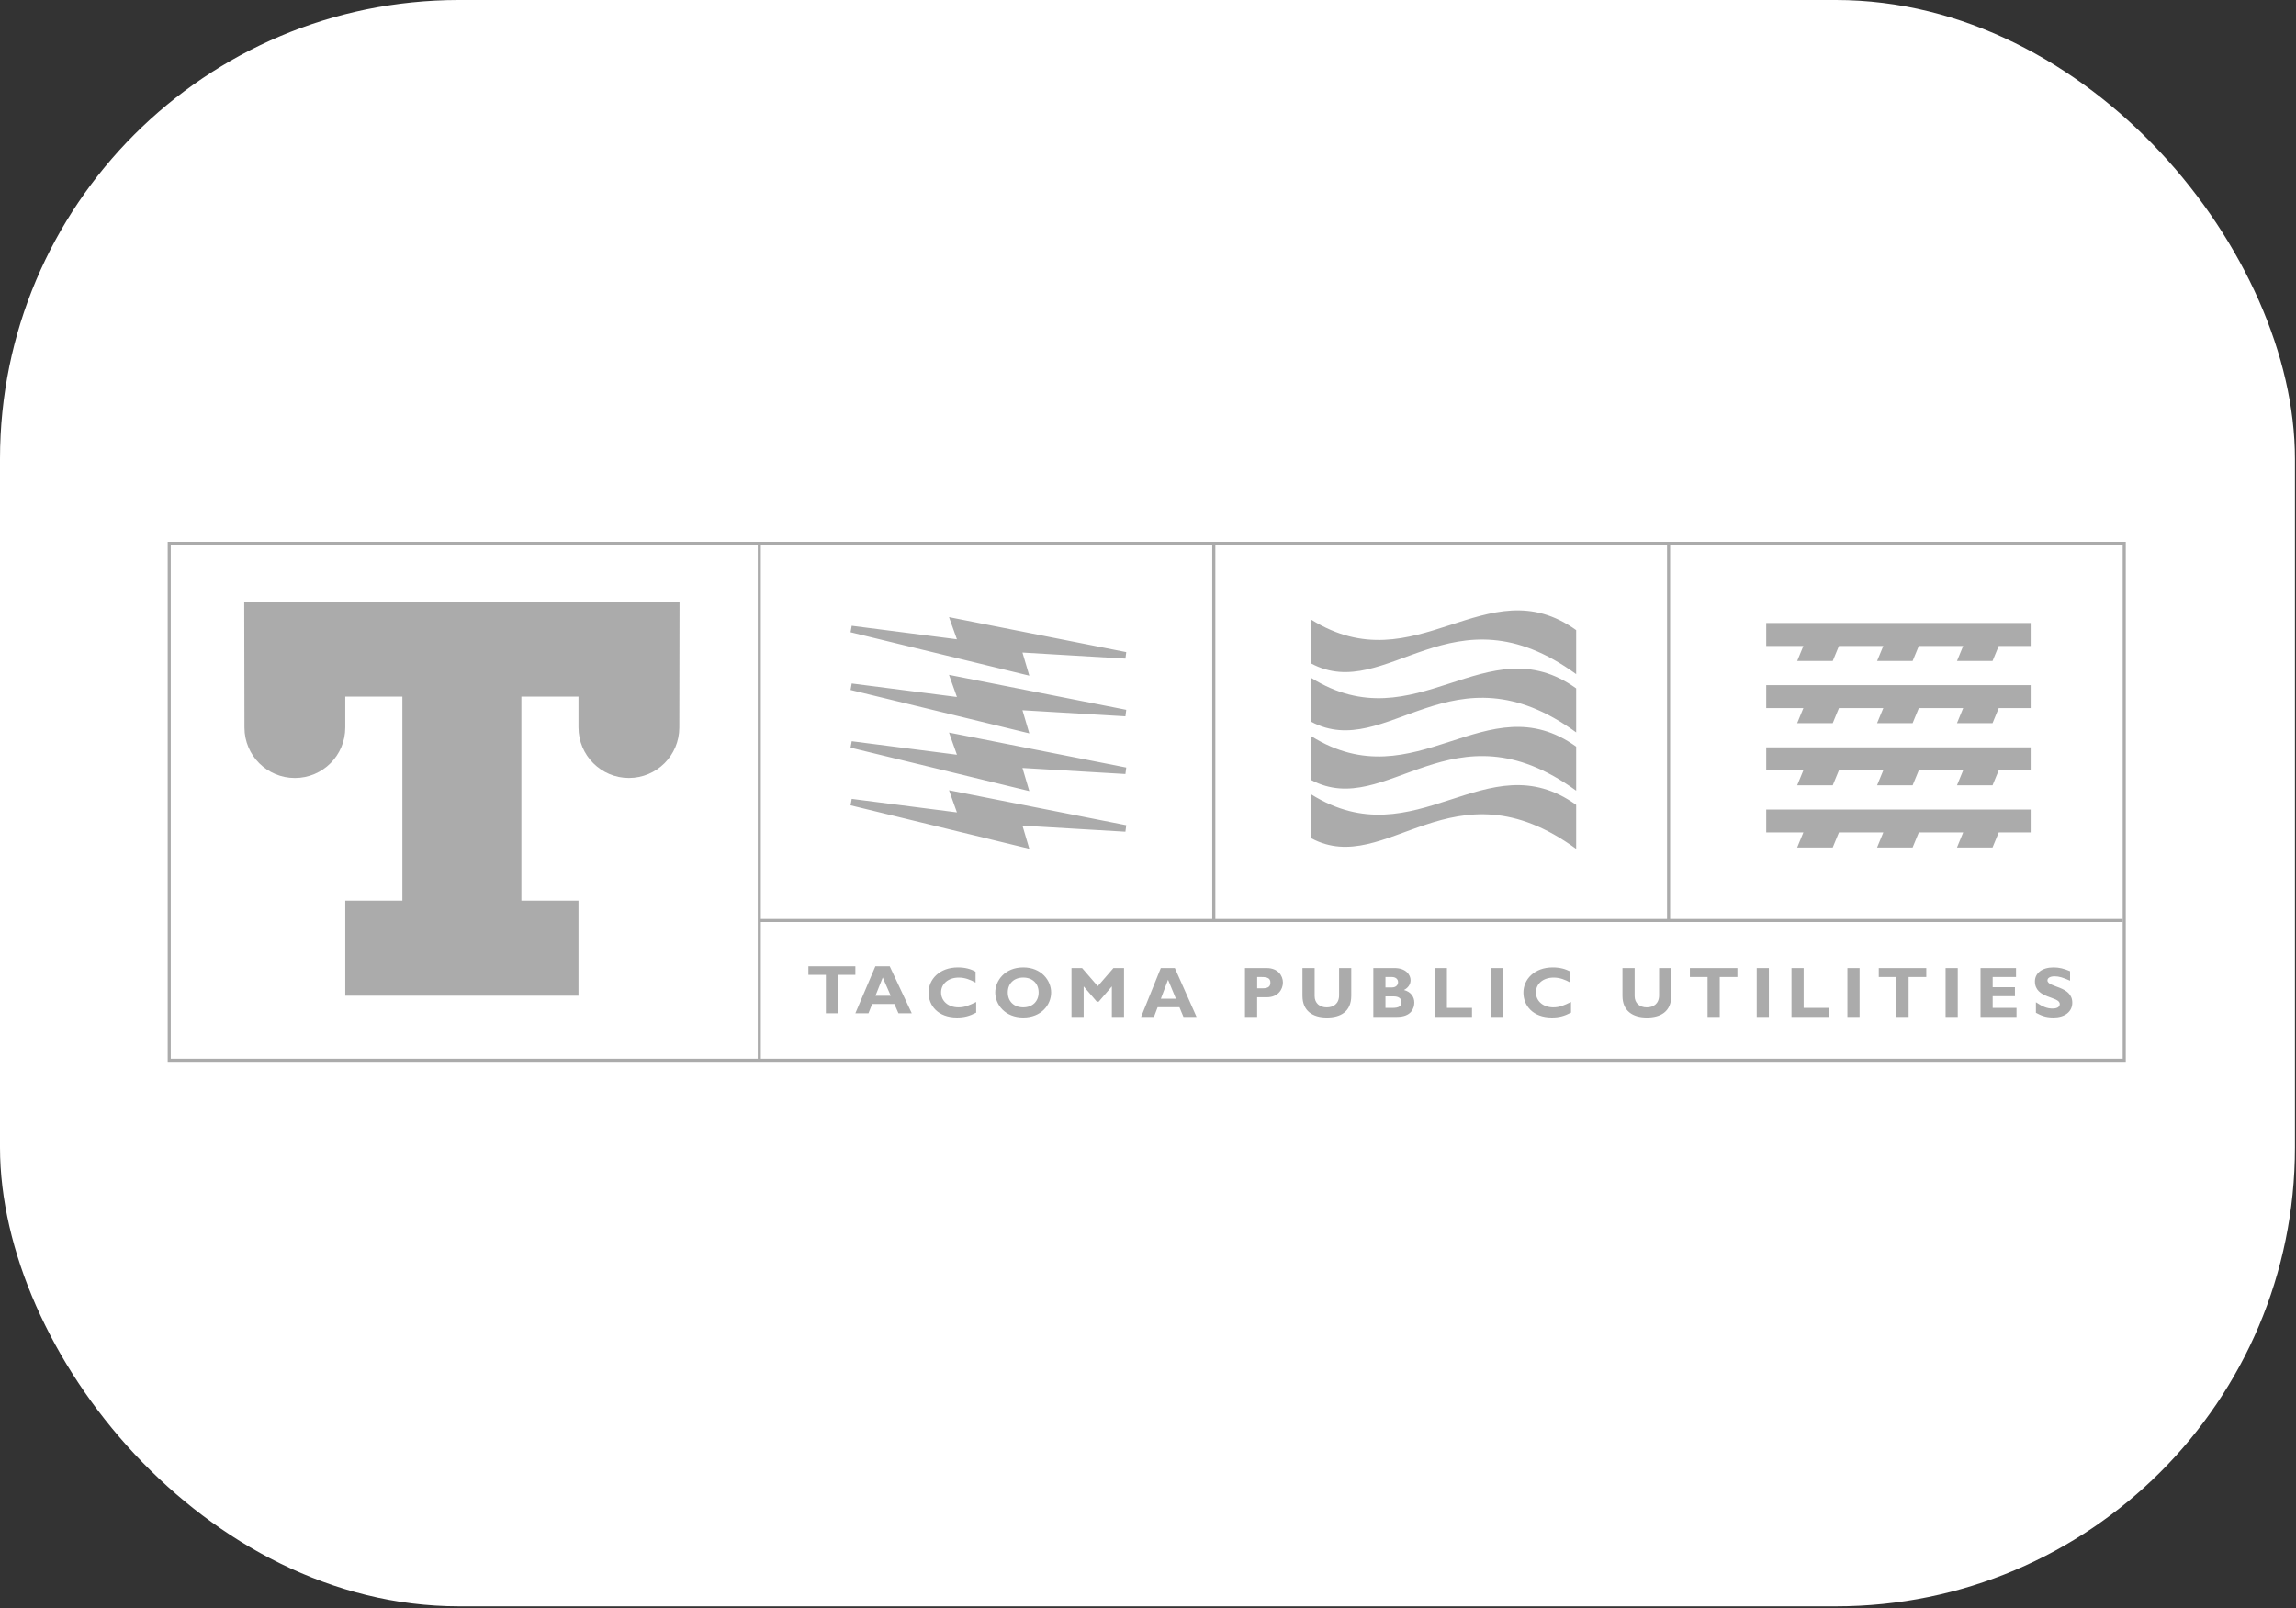 <svg xmlns="http://www.w3.org/2000/svg" width="915" height="641" viewBox="0 0 915 641" fill="none"><rect x="0" y="0" width="915" height="641" fill="#333333" stroke="none"/><g clip-path="url(#clip0_4961_11957)"><rect width="914.579" height="640.205" rx="182.916" fill="white"></rect><path fill-rule="evenodd" clip-rule="evenodd" d="M340.879 385.1H322.157V388.53H329.121V403.832H333.915V388.53H340.879V385.1Z" fill="#ABABAB"></path><path fill-rule="evenodd" clip-rule="evenodd" d="M354.977 396.857H348.888L351.785 389.575L354.977 396.857ZM354.568 385.1H348.854L340.879 403.832H346.105L347.581 400.129H356.419L358.044 403.832H363.349L354.568 385.1ZM389.011 399.345C386.217 400.686 384.501 401.481 381.968 401.481C377.913 401.481 375.038 398.993 375.038 395.517C375.038 392.041 377.947 389.61 382.082 389.61C384.479 389.61 386.648 390.405 388.784 391.609V387.269C386.876 386.133 384.445 385.554 381.741 385.554C374.3 385.554 370.051 390.405 370.051 395.596C370.051 400.788 373.812 405.525 381.377 405.525C384.263 405.525 386.308 404.98 389.023 403.582V399.334L389.011 399.345ZM413.912 395.539C413.912 399.106 411.459 401.481 407.778 401.481C404.097 401.481 401.621 399.106 401.621 395.539C401.621 391.972 404.075 389.598 407.778 389.598C411.481 389.598 413.912 391.972 413.912 395.539ZM418.899 395.539C418.899 390.859 415.105 385.554 407.778 385.554C400.451 385.554 396.622 390.836 396.622 395.539C396.622 400.504 400.644 405.525 407.778 405.525C414.912 405.525 418.899 400.526 418.899 395.539Z" fill="#ABABAB"></path><path fill-rule="evenodd" clip-rule="evenodd" d="M437.472 393.03L431.236 385.816H427.01V405.276H431.86V393.121L437.109 399.221H437.847L443.096 393.121V405.276H447.946V385.816H443.72L437.472 393.03Z" fill="#ABABAB"></path><path fill-rule="evenodd" clip-rule="evenodd" d="M468.622 398.026H462.635L465.486 390.46L468.622 398.026ZM468.224 385.814H462.601L454.751 405.274H459.886L461.34 401.423H470.03L471.632 405.274H476.846L468.201 385.814H468.224ZM500.998 389.381H502.713C505.337 389.381 506.28 389.983 506.28 391.642C506.28 393.096 505.485 393.891 503.258 393.891H501.009V389.381H500.998ZM496.147 385.814V405.274H500.998V397.458H504.849C509.324 397.458 511.267 394.323 511.267 391.574C511.267 388.824 509.268 385.814 504.826 385.814H496.158H496.147ZM533.658 385.814V396.663C533.658 400.139 531.283 401.491 528.727 401.491C525.933 401.491 523.911 399.81 523.911 397.004V385.814H519.06V396.89C519.06 402.911 523.138 405.535 528.784 405.535C534.112 405.535 538.508 403.308 538.508 396.856V385.814H533.658ZM552.14 397.117H555.537C557.241 397.117 558.502 397.89 558.502 399.31C558.502 400.991 557.559 401.707 554.878 401.707H552.14V397.106V397.117ZM552.14 389.381H554.674C556.446 389.381 557.161 390.438 557.161 391.437C557.161 392.437 556.446 393.55 554.674 393.55H552.14V389.381ZM547.301 385.814V405.274H556.764C562.444 405.274 563.637 401.786 563.637 399.56C563.637 397.333 562.273 395.277 559.502 394.561C561.126 393.766 562.148 392.301 562.148 390.676C562.148 388.506 560.297 385.803 555.707 385.803H547.301V385.814Z" fill="#ABABAB"></path><path fill-rule="evenodd" clip-rule="evenodd" d="M586.618 401.709H576.633V385.816H571.782V405.276H586.618V401.709Z" fill="#ABABAB"></path><path fill-rule="evenodd" clip-rule="evenodd" d="M594.07 405.276H598.921V385.816H594.07V405.276Z" fill="#ABABAB"></path><path fill-rule="evenodd" clip-rule="evenodd" d="M626.071 399.346C623.277 400.686 621.561 401.481 619.028 401.481C614.972 401.481 612.098 398.994 612.098 395.517C612.098 392.041 615.006 389.61 619.142 389.61C621.538 389.61 623.708 390.405 625.844 391.61V387.27C623.935 386.134 621.504 385.555 618.801 385.555C611.36 385.555 607.111 390.405 607.111 395.597C607.111 400.788 610.871 405.526 618.437 405.526C621.323 405.526 623.368 404.98 626.083 403.583V399.334L626.071 399.346ZM661.185 385.816V396.665C661.185 400.141 658.822 401.493 656.255 401.493C653.46 401.493 651.438 399.811 651.438 397.006V385.816H646.587V396.892C646.587 402.913 650.666 405.537 656.311 405.537C661.639 405.537 666.036 403.31 666.036 396.858V385.816H661.185Z" fill="#ABABAB"></path><path fill-rule="evenodd" clip-rule="evenodd" d="M692.391 385.816H673.454V389.383H680.497V405.276H685.348V389.383H692.391V385.816Z" fill="#ABABAB"></path><path fill-rule="evenodd" clip-rule="evenodd" d="M700.082 405.276H704.933V385.816H700.082V405.276Z" fill="#ABABAB"></path><path fill-rule="evenodd" clip-rule="evenodd" d="M728.777 401.709H718.791V385.816H713.94V405.276H728.777V401.709Z" fill="#ABABAB"></path><path fill-rule="evenodd" clip-rule="evenodd" d="M736.229 405.276H741.079V385.816H736.229V405.276Z" fill="#ABABAB"></path><path fill-rule="evenodd" clip-rule="evenodd" d="M767.663 385.816H748.726V389.383H755.769V405.276H760.62V389.383H767.663V385.816Z" fill="#ABABAB"></path><path fill-rule="evenodd" clip-rule="evenodd" d="M775.354 405.276H780.204V385.816H775.354V405.276Z" fill="#ABABAB"></path><path fill-rule="evenodd" clip-rule="evenodd" d="M803.618 401.709H794.121V397.029H802.993V393.462H794.121V389.372H803.424V385.816H789.281V405.276H803.618V401.709Z" fill="#ABABAB"></path><path fill-rule="evenodd" clip-rule="evenodd" d="M824.962 387.066C822.508 386.009 820.543 385.555 818.373 385.555C813.863 385.555 810.955 387.781 810.955 391.144C810.955 398.142 820.85 396.971 820.85 400.164C820.85 401.3 819.85 401.959 817.998 401.959C815.863 401.959 814.147 401.3 811.353 399.448V403.64C813.295 404.639 814.976 405.526 818.373 405.526C822.701 405.526 825.848 403.356 825.848 399.618C825.848 392.825 815.953 393.654 815.953 390.712C815.953 389.747 817.067 389.11 818.805 389.11C820.543 389.11 822.145 389.599 824.962 390.848V387.054V387.066Z" fill="#ABABAB"></path><path fill-rule="evenodd" clip-rule="evenodd" d="M762.232 263.433H748.054L750.531 257.435H732.855L730.378 263.433H716.212L718.677 257.435H703.875V248.301H809.262V257.435H796.539L794.062 263.433H779.896L782.362 257.435H764.685L762.209 263.433H762.232ZM762.232 288.209H748.054L750.531 282.211H732.855L730.378 288.209H716.212L718.677 282.211H703.875V273.066H809.262V282.211H796.539L794.062 288.209H779.896L782.362 282.211H764.685L762.209 288.209H762.232ZM762.232 312.985H748.054L750.531 306.987H732.855L730.378 312.985H716.212L718.677 306.987H703.875V297.854H809.262V306.987H796.539L794.062 312.985H779.896L782.362 306.987H764.685L762.209 312.985H762.232ZM762.232 337.761H748.054L750.531 331.763H732.855L730.378 337.761H716.212L718.677 331.763H703.875V322.63H809.262V331.763H796.539L794.062 337.761H779.896L782.362 331.763H764.685L762.209 337.761H762.232ZM628.138 251.141C592.411 225.491 564.34 272.987 522.592 246.995V264.467C552.64 280.439 578.756 232.659 628.138 268.681V251.141ZM628.138 274.35C592.411 248.699 564.34 296.195 522.592 270.204V287.675C552.64 303.647 578.756 255.867 628.138 291.89V274.35ZM628.138 297.57C592.411 271.919 564.34 319.415 522.592 293.435V310.906C552.64 326.879 578.756 279.098 628.138 315.121V297.581V297.57ZM628.138 320.778C592.411 295.127 564.34 342.624 522.592 316.632V334.104C552.64 350.076 578.756 302.296 628.138 338.318V320.778ZM381.354 254.799L378.195 245.961L448.832 259.9L448.502 262.49L407.47 260.07L410.197 269.283L338.958 251.982L339.424 249.403L381.354 254.788V254.799ZM381.354 277.792L378.195 268.954L448.832 282.893L448.502 285.483L407.47 283.063L410.197 292.276L338.958 274.975L339.424 272.396L381.354 277.781V277.792ZM381.354 300.796L378.195 291.958L448.832 305.897L448.502 308.487L407.47 306.067L410.197 315.28L338.958 297.979L339.424 295.411L381.354 300.796ZM381.354 323.789L378.195 314.951L448.832 328.889L448.502 331.479L407.47 329.06L410.197 338.273L338.958 320.96L339.424 318.393L381.354 323.777V323.789Z" fill="#ABABAB"></path><path fill-rule="evenodd" clip-rule="evenodd" d="M270.81 239.951L270.719 289.992C270.696 301.079 261.71 310.054 250.623 310.054C239.536 310.054 230.538 301.045 230.538 289.947V289.39V277.632H207.784V358.959H230.538V396.844H137.602V358.959H160.356V277.632H137.602V289.958C137.602 301.068 128.617 310.065 117.518 310.065C106.419 310.065 97.445 301.091 97.422 290.003L97.331 239.963H270.787L270.81 239.951Z" fill="#ABABAB"></path><path d="M847.17 423.176H66.829V215.936H847.159V423.176H847.17ZM68.056 421.938H845.932V217.151H68.056V421.938Z" fill="#ABABAB"></path><path d="M484.344 215.936V217.162V366.24H664.354V217.162V215.936H665.581V217.162V366.24H845.932H845.966V367.467H845.932H303.208V422.29H301.981V217.162V216.549H303.208V217.162V366.24H483.105V217.162V215.936H484.344Z" fill="#ABABAB"></path></g><defs><clipPath id="clip0_4961_11957"><rect width="914.579" height="640.205" rx="182.916" fill="white"></rect></clipPath></defs></svg>